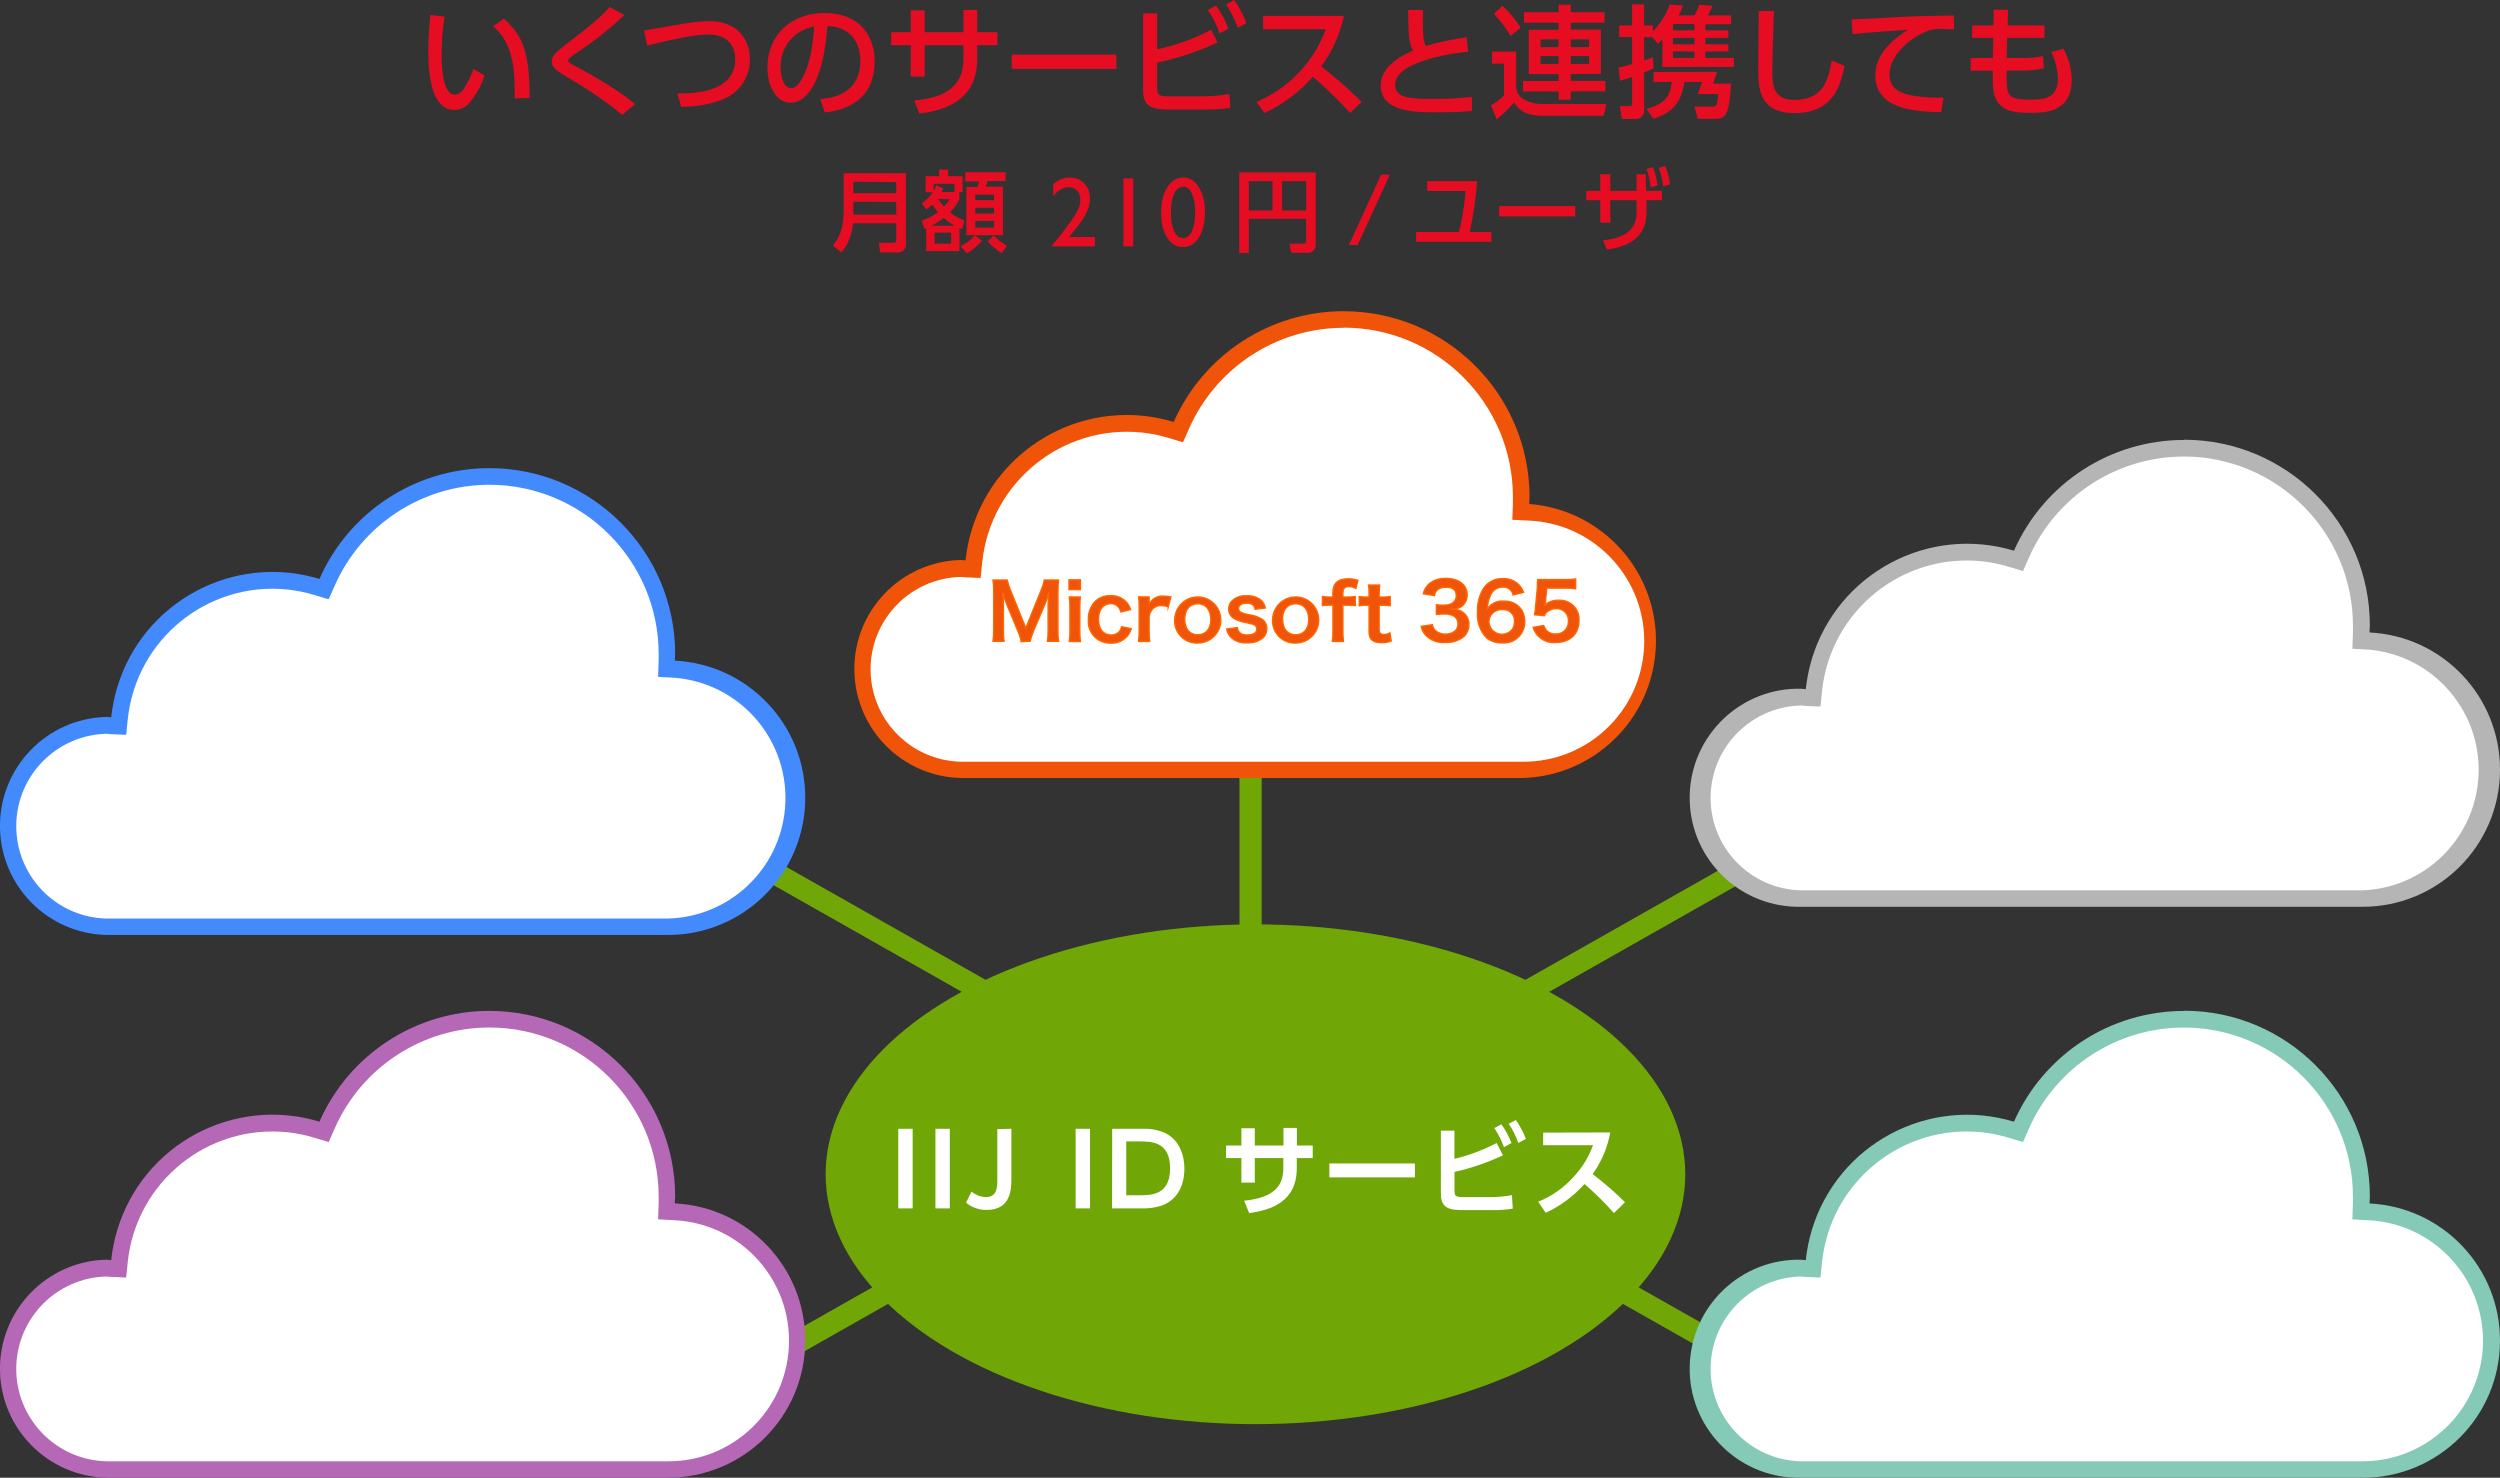 <?xml version="1.0" encoding="UTF-8"?>
<svg xmlns="http://www.w3.org/2000/svg" viewBox="0 0 451.41 266.83">
  <rect x="0" y="0" width="451.41" height="266.83" fill="#333333" stroke="none"/>
  <defs>
    <style>
      .cls-1 {
        stroke: #f60;
        stroke-width: .25px;
      }

      .cls-1, .cls-2 {
        stroke-miterlimit: 10;
      }

      .cls-1, .cls-3 {
        fill: #f05408;
      }

      .cls-4 {
        fill: #e60d23;
      }

      .cls-4, .cls-5, .cls-6, .cls-3, .cls-7, .cls-8, .cls-9, .cls-10 {
        stroke-width: 0px;
      }

      .cls-5 {
        fill: #84cab6;
      }

      .cls-2 {
        fill: none;
        stroke: #70a706;
        stroke-width: 4px;
      }

      .cls-6 {
        fill: #b568b6;
      }

      .cls-7 {
        fill: #448aff;
      }

      .cls-8 {
        fill: #70a706;
      }

      .cls-9 {
        fill: #fff;
      }

      .cls-10 {
        fill: #b5b5b6;
      }
    </style>
  </defs>
  <g id="_レイヤー_1" data-name="レイヤー 1">
    <g id="_レイヤー_2" data-name="レイヤー 2">
      <g id="_レイヤー_1-2" data-name="レイヤー 1-2">
        <ellipse class="cls-8" cx="226.69" cy="212.03" rx="77.61" ry="45.12"/>
        <line class="cls-2" x1="215.19" y1="200.32" x2="131.14" y2="152.69"/>
        <line class="cls-2" x1="238.2" y1="200.32" x2="322.25" y2="152.69"/>
        <line class="cls-2" x1="215.19" y1="202.06" x2="131.14" y2="249.69"/>
        <line class="cls-2" x1="238.2" y1="202.06" x2="322.25" y2="249.69"/>
        <path class="cls-9" d="M164.79,203.82v14.37h-2.59v-14.37h2.59Z"/>
        <path class="cls-9" d="M171.5,203.82v14.37h-2.59v-14.37h2.59Z"/>
        <path class="cls-9" d="M182.62,203.82v8.89c0,1.86,0,5.76-4.47,5.76-1.36.02-2.68-.45-3.73-1.31l1-2c.71.59,1.6.94,2.52,1,2.14,0,2.14-1.8,2.14-3.29v-9l2.54-.05Z"/>
        <path class="cls-9" d="M196.82,203.82v14.37h-2.6v-14.37h2.6Z"/>
        <path class="cls-9" d="M200.82,203.82h5.42c1.23-.07,2.46.12,3.62.54,3.51,1.31,4,5,4,6.64s-.4,5.26-4,6.65c-1.22.41-2.5.59-3.78.54h-5.28l.02-14.37ZM203.36,215.82h2.34c2.14,0,5.58,0,5.58-4.86s-3.45-4.86-5.51-4.86h-2.41v9.72Z"/>
        <path class="cls-9" d="M237.03,206.84v2.27h-2.88v1.82c0,6.12-4.7,7.56-8.6,8.12l-.9-2.25c5.7-.56,7.07-2.93,7.07-5.89v-1.8h-5.15v4.43h-2.42v-4.43h-2.77v-2.27h2.77v-3.11h2.42v3.11h5.18v-3.17h2.43v3.17h2.85Z"/>
        <path class="cls-9" d="M255.48,210.08v2.51h-15.44v-2.51h15.44Z"/>
        <path class="cls-9" d="M262.63,209.24c2.65-.63,5.2-1.59,7.61-2.86l1.14,2.23c-2.8,1.31-5.73,2.32-8.75,3v3.39c0,1,.23,1.16,1.71,1.16h4.66c1.34,0,2.68-.12,4-.36l.15,2.44c-1.16.18-2.33.27-3.51.26h-5.75c-2,0-3.72-.31-3.72-2.87v-11.47h2.45v5.08ZM271.09,203.01c.75,1.04,1.37,2.18,1.83,3.38l-1.36.74c-.44-1.22-1.02-2.37-1.75-3.44l1.28-.68ZM273.7,202.23c.75,1.06,1.36,2.2,1.82,3.41l-1.37.74c-.42-1.23-1-2.39-1.73-3.46l1.28-.69Z"/>
        <path class="cls-9" d="M290.75,204.48c-.48,2.71-1.57,5.28-3.18,7.52,2.06,1.56,4.02,3.26,5.85,5.08l-2,1.95c-1.65-1.86-3.43-3.61-5.31-5.24-1.96,2.18-4.34,3.95-7,5.2l-1.37-2c2.44-.98,4.62-2.51,6.37-4.46,1.56-1.65,2.76-3.61,3.53-5.75h-9v-2.27l12.11-.03Z"/>
        <path class="cls-4" d="M80.27,3c-.34,2.16-.52,4.34-.53,6.53,0,2.86.2,7.57,2.42,7.57.68-.07,1.28-.49,1.58-1.1.75-1.1,1.33-2.3,1.74-3.56l2,1.19c-.59,1.9-1.58,3.65-2.91,5.14-.66.69-1.58,1.07-2.53,1.08-3.9,0-4.71-5.7-4.71-10.63,0-2.16.19-4.53.37-6.51l2.57.29ZM92.94,17.76c0-3.9.13-9.73-3.89-13l1.93-1.39c3.48,3.08,4.65,6.23,4.65,14.31l-2.69.08Z"/>
        <path class="cls-4" d="M112.36,20.75c-3.13-2.56-6.48-4.85-10-6.84-1.81-1.13-2.73-1.7-2.73-2.8s.79-1.69,2.44-3c5.06-3.89,6.36-5,8-6.84l2.67,1.45c-2.76,2.59-5.74,4.93-8.91,7-.53.37-1.26.88-1.26,1.23s.75.72,1.37,1c3.58,1.92,8.38,4.76,10.71,6.85l-2.29,1.95Z"/>
        <path class="cls-4" d="M122.29,16.88c2.66,0,10.47-.05,10.47-6.19,0-2-1-4.46-4.89-4.46-2,0-5.25.55-11,2l-.59-2.73,5.92-1c1.93-.4,3.9-.62,5.87-.68,5,0,7.33,3.21,7.33,6.84.06,3.35-2.06,6.35-5.24,7.41-2.29.83-4.71,1.24-7.15,1.21l-.72-2.4Z"/>
        <path class="cls-4" d="M148.1,17.91c2.33-.22,7.24-1,7.24-6.91,0-2.44-1-6.07-5.94-6.31-.69,9.79-3.61,13.86-6.65,13.86-2.55,0-4.18-2.93-4.18-6.32,0-6.18,4.58-9.88,10.23-9.88,6.85,0,9.13,4.58,9.13,8.72,0,8.31-7.45,9.06-9,9.22l-.83-2.38ZM140.95,12.3c0,1.28.46,3.61,1.89,3.61.84,0,1.45-.75,2-1.72,1.5-2.73,1.91-6.09,2.18-9.39-3.64.58-6.26,3.82-6.07,7.5Z"/>
        <path class="cls-4" d="M180.1,5.81v2.35h-3.65v2.49c0,8.07-6.84,9.37-10.45,9.86l-.9-2.34c4.27-.48,8.86-1.69,8.86-7.52v-2.49h-7v5.66h-2.51v-5.66h-3.54v-2.35h3.54V1.87h2.51v3.94h7V1.81h2.49v4h3.65Z"/>
        <path class="cls-4" d="M201.57,9.86v2.57h-18.89v-2.57h18.89Z"/>
        <path class="cls-4" d="M208.93,8.91c3.4-.74,6.69-1.93,9.77-3.54l1.14,2.29c-3.49,1.62-7.15,2.84-10.91,3.65v4.51c0,1.41.3,1.58,2.48,1.58h5.68c1.64-.01,3.29-.15,4.91-.41l.15,2.5c-1.51.2-3.03.3-4.55.29h-6.6c-2.89,0-4.6-.48-4.6-3.41V2.42h2.53v6.49ZM219.57,1c.92,1.28,1.67,2.67,2.24,4.14l-1.58.9c-.53-1.5-1.25-2.92-2.14-4.23l1.48-.81ZM222.85,0c.91,1.29,1.65,2.69,2.22,4.16l-1.58.84c-.52-1.48-1.23-2.89-2.11-4.19l1.47-.81Z"/>
        <path class="cls-4" d="M242.66,2.86c-.69,3.3-2.09,6.42-4.09,9.14,2.56,1.98,5,4.12,7.3,6.4l-2.07,2c-2.11-2.31-4.36-4.5-6.73-6.55-2.44,2.76-5.42,4.99-8.76,6.55l-1.43-2c5.81-2.44,10.34-7.2,12.5-13.12h-11.31v-2.42h14.59Z"/>
        <path class="cls-4" d="M265.09,9.33c-.92.09-13.18,1.32-13.18,6,0,2.29,2.51,2.53,6.71,2.53,2.39.02,4.78-.1,7.15-.35v2.55c-1.32.09-3.19.22-6.36.22-3.79,0-10.1,0-10.1-4.86,0-3.69,4.31-5.61,5.83-6.29-.79-1.39-.81-2.8-.88-7.33h2.66v2.42c0,2.29.11,3.22.53,4.07,2.42-.7,4.88-1.22,7.37-1.56l.27,2.6Z"/>
        <path class="cls-4" d="M269.42,9.31h4.35v6.58c.12.97.75,1.81,1.65,2.2.91.46,1.91.7,2.93.68h11.7l-.48,2.13h-11c-3.43,0-4.46-1.27-5.17-2.4-.95,1.12-2.01,2.15-3.16,3.06l-1-2.53c.83-.51,1.61-1.1,2.33-1.76v-5.78h-2.15v-2.18ZM271.29,1.06c1.28,1.15,2.38,2.47,3.28,3.94l-1.82,1.48c-.86-1.43-1.87-2.77-3-4l1.54-1.42ZM289.72,4.11h-6.09v1.24h5.43v8h-5.43v1.25h6.23v1.89h-6.23v1.51h-2.2v-1.48h-6.43v-1.89h6.43v-1.25h-5.39V5.38h5.39v-1.27h-6.25v-1.89h6.25V.86h2.2v1.36h6.09v1.89ZM278.17,7.11v1.4h3.26v-1.4h-3.26ZM278.17,10.11v1.43h3.26v-1.4l-3.26-.03ZM283.63,7.11v1.4h3.3v-1.4h-3.3ZM283.63,10.11v1.43h3.3v-1.4l-3.3-.03Z"/>
        <path class="cls-4" d="M292.25,12.19c.69-.15,1.21-.26,2.45-.62v-4.88h-2.34v-2.09h2.34V.81h2.17v3.79h1.57v1.08c1.36-1.38,2.4-3.05,3.06-4.87l2.37.19c-.2.62-.46,1.21-.77,1.78h2.86c.33-.62.63-1.26.88-1.92l2.36.2c-.23.59-.51,1.17-.82,1.72h4.19v1.6h-4.64v1.1h4.15v1.36h-4.15v1.16h4.15v1.29h-4.15v1.16h5.14v1.63h-12.9v-5c-.3.33-.44.46-.81.84l-1-1.21h-1.49v4.2c.53-.16,1.06-.35,1.57-.57l.13,2c-.51.24-.71.33-1.7.75v6.82c.05.81-.57,1.52-1.38,1.57-.1,0-.21,0-.31,0h-2.35l-.33-2.33h1.8c.4,0,.4-.22.4-.42v-4.85c-.82.29-1.39.47-2.16.71l-.29-2.4ZM310.03,12.96l-.7,2.13h3.24c-.33,5.33-.84,6.36-2.73,6.36h-3.27l-.6-2.2h3.21c.73,0,.93-.15,1.08-2.26h-3.69l.77-2.18h-3.17c-.6,3.19-1.6,5.32-5.6,6.64l-1.28-1.78c3.35-.9,4.25-2.22,4.58-4.86h-3.3v-1.81l11.46-.04ZM302.09,5.48h3.87v-1.15h-3.76c0,.07-.07.09-.11.16v.99ZM302.09,6.84v1.16h3.87v-1.16h-3.87ZM302.09,9.29v1.16h3.87v-1.16h-3.87Z"/>
        <path class="cls-4" d="M320.31,2c-.19,4.66-.3,9.55-.3,10.76,0,2.68.19,5.28,4,5.28,5.45,0,6.16-4,6.73-7.13l2.31,1c-.79,4.09-2.42,8.51-9,8.51-6,0-6.58-3.83-6.58-7.72,0-1.7.1-9.18.1-10.7h2.74Z"/>
        <path class="cls-4" d="M352.83,5.3c-.84,0-1.52-.09-2.12-.09-.79-.04-1.57.05-2.33.27-3.12,1-7.21,4.35-7.21,7.94,0,2.75,2.17,3.48,4.31,3.87,1.8.29,3.63.4,5.45.33l-.44,2.64c-4.44-.13-11.88-.37-11.88-6.68,0-4.23,4-7,5.9-8.21-2.33.15-8,.55-10,.79l-.18-2.66c1.41,0,7.64-.38,8.89-.44,3.37-.16,5.9-.2,9.57-.27l.04,2.51Z"/>
        <path class="cls-4" d="M369.15,4.6v2.24h-6.73l-.09,3.63h2.57c1.34.04,2.69-.07,4-.35l.14,2.22c-1.35.3-2.72.43-4.1.4h-2.61c-.07,4.51,0,5.26,4.18,5.26,2.39,0,5.08-.13,5.08-3.83-.05-1.66-.46-3.29-1.21-4.77l2.19-.6c.97,1.7,1.49,3.62,1.5,5.57,0,6-4.89,6-7.66,6-3,0-4.88-.37-6-2.46-.61-1.15-.61-2.77-.57-5.15h-4v-2.29h4l.07-3.63h-3.81v-2.24h3.85l.05-2.84h2.57l-.07,2.82,6.65.02Z"/>
        <path class="cls-4" d="M163.57,44c.1.78-.45,1.49-1.23,1.59,0,0-.01,0-.02,0-.09,0-.18,0-.27,0h-3.12l-.25-1.76h2.64c.3,0,.51-.11.51-.52v-3h-7.83c-.12,1.93-.84,3.78-2.06,5.28l-1.54-1.24c1-1.33,1.94-2.71,1.94-6.5v-6.58h11.23v12.73ZM154.08,32.8v2.08h7.75v-2l-7.75-.08ZM154.08,36.42v2.33h7.75v-2.29l-7.75-.04Z"/>
        <path class="cls-4" d="M173.24,36c-.45.85-1.02,1.64-1.7,2.33.77.65,1.66,1.16,2.61,1.49l-.42,1.55c-.17-.05-.33-.11-.49-.19v4.16h-6v-4.11l-.29.13-.52-1.51c1.06-.36,2.05-.88,2.94-1.55-.38-.43-.74-.89-1.07-1.36-.33.32-.68.62-1.06.88l-.77-1.11c.77-.56,1.44-1.23,2-2h-1.34v-2.89h2.44v-1.19h1.63v1.19h2.6v2.89h-.59l.03,1.29ZM172.4,40.76c-.72-.39-1.39-.87-2-1.42-.69.56-1.45,1.04-2.25,1.42h4.25ZM172.34,34.67v-1.48h-3.77v1.27c.21-.31.38-.65.51-1l1.22.58c-.15.32-.21.43-.31.61l2.35.02ZM171.75,42h-3v2h3v-2ZM169.35,35.9c.32.5.69.96,1.1,1.38.4-.38.76-.81,1.06-1.28l-2.16-.1ZM173.46,44.45c.98-.48,1.86-1.14,2.59-1.95l1.25,1c-.79.88-1.71,1.64-2.73,2.24l-1.11-1.29ZM181.57,32.7h-3.22c-.11.34-.23.67-.37,1h3.11v8.77h-6.6v-8.72h2c.15-.32.26-.66.34-1h-2.53v-1.64h7.27v1.59ZM179.49,35.14h-3.4v1h3.4v-1ZM179.49,37.5h-3.4v1.07h3.4v-1.07ZM179.49,39.88h-3.4v1.22h3.4v-1.22ZM179.42,42.56c.71.71,1.52,1.31,2.4,1.79l-.93,1.36c-.94-.58-1.8-1.28-2.56-2.08l1.09-1.07Z"/>
        <path class="cls-4" d="M235.84,39.51h-10.35v6.15h-1.73v-14.52h13.81v13c.06.77-.51,1.45-1.28,1.51-.1,0-.2,0-.3,0h-2.84l-.3-1.65h2.51c.35,0,.48-.13.48-.45v-4.04ZM225.49,38h4.29v-5.29h-4.29v5.29ZM231.49,38h4.37v-5.29h-4.37v5.29Z"/>
        <path class="cls-4" d="M250.96,31.54l-5.82,12.7h-1.57l5.81-12.7h1.58Z"/>
        <path class="cls-4" d="M269.29,41.88v1.78h-13.59v-1.78h7.73c.61-2.43,1.02-4.91,1.21-7.41h-6.93v-1.76h9c-.22,3.08-.66,6.15-1.32,9.17h3.9Z"/>
        <path class="cls-4" d="M284.43,37.21v1.87h-13.73v-1.87h13.73Z"/>
        <path class="cls-4" d="M290.76,40.2h-1.81v-4.05h-2.51v-1.69h2.51v-3h1.81v3h4.75v-3h1.64l.06,3h2.87v1.69h-2.77v1.85c0,2.66-.69,6.23-7.18,7.06l-.67-1.68c6.05-.53,6.05-3.91,6.05-5.4v-1.83h-4.75v4.05ZM298.49,30.2c.4,1.07.67,2.19.8,3.33l-1.25.27c-.09-1.13-.33-2.24-.72-3.3l1.17-.3ZM300.7,29.99c.42,1.07.7,2.19.83,3.33l-1.25.29c-.1-1.13-.35-2.24-.75-3.3l1.17-.32Z"/>
        <line class="cls-2" x1="225.81" y1="192.69" x2="225.81" y2="102.69"/>
        <path class="cls-9" d="M19.25,167.36c-10.04-.24-17.99-8.57-17.76-18.61.23-9.71,8.05-17.53,17.76-17.76.08,0,.16,0,.24,0h.53l1.41.06.15-1.4c1.59-15.27,15.26-26.35,30.52-24.76,1.74.18,3.46.53,5.13,1.03l1.27.39.54-1.22c7-16.23,25.83-23.7,42.06-16.7,11.8,5.09,19.41,16.76,19.32,29.61v2.67l1.48.08c12.87.37,23.01,11.1,22.64,23.97s-11.1,23.01-23.97,22.64H19.25Z"/>
        <path class="cls-7" d="M88.37,87.53c16.87.02,30.54,13.68,30.56,30.55v1.14l-.1,3,3,.16c11.99.99,20.91,11.51,19.92,23.5-.91,11.09-10.05,19.71-21.18,19.98H19.25c-9.22-.21-16.52-7.85-16.31-17.06.2-8.9,7.35-16.07,16.25-16.31h.09c.22.04.45.06.68.07l2.82.12.29-2.81c1.51-14.44,14.43-24.93,28.88-23.42,0,0,0,0,0,0,1.65.18,3.28.51,4.86,1l2.54.76,1.07-2.42c4.87-11.09,15.84-18.25,27.95-18.26M88.37,84.53c-13.29,0-25.33,7.84-30.69,20-15.48-4.68-31.82,4.07-36.5,19.55-.54,1.78-.91,3.6-1.1,5.45-.28,0-.54-.08-.83-.08C8.37,129.7-.24,138.71,0,149.58c.24,10.53,8.71,19,19.24,19.24h101.32c13.69.03,24.81-11.03,24.84-24.72.03-13.24-10.34-24.16-23.56-24.81,0-.42.07-.83.07-1.25-.03-18.51-15.04-33.5-33.55-33.51Z"/>
        <path class="cls-9" d="M19.25,265.36c-10.04-.24-17.99-8.57-17.76-18.61.23-9.71,8.05-17.53,17.76-17.76.08,0,.16,0,.24,0h.53l1.41.06.15-1.4c1.59-15.27,15.26-26.35,30.52-24.76,1.74.18,3.46.53,5.13,1.03l1.27.39.54-1.22c7-16.23,25.83-23.7,42.06-16.7,11.8,5.09,19.41,16.76,19.32,29.61v2.67l1.48.08c12.87.37,23.01,11.1,22.64,23.97-.37,12.87-11.1,23.01-23.97,22.64H19.25Z"/>
        <path class="cls-6" d="M88.37,185.53c16.87.02,30.54,13.68,30.56,30.55v1.14l-.1,2.95,3,.16c12.01.63,21.24,10.87,20.61,22.89-.61,11.62-10.24,20.71-21.87,20.64H19.25c-9.22-.21-16.52-7.85-16.31-17.06.2-8.9,7.35-16.07,16.25-16.31h.09c.22.04.45.06.68.07l2.82.12.29-2.81c1.51-14.44,14.43-24.93,28.88-23.42,0,0,0,0,0,0,1.65.18,3.28.51,4.86,1l2.54.76,1.07-2.42c4.87-11.09,15.84-18.25,27.95-18.26M88.37,182.53c-13.29,0-25.33,7.84-30.69,20-15.48-4.68-31.82,4.07-36.5,19.55-.54,1.78-.91,3.6-1.1,5.45-.28,0-.54-.08-.83-.08C8.37,227.69-.24,236.71,0,247.58c.24,10.53,8.71,19,19.24,19.24h101.32c13.69.03,24.81-11.03,24.84-24.72.03-13.24-10.34-24.16-23.56-24.81,0-.42.07-.83.07-1.25-.03-18.51-15.04-33.5-33.55-33.51Z"/>
        <path class="cls-9" d="M325.19,162.26c-10.04.21-18.36-7.75-18.57-17.8-.21-10.01,7.71-18.32,17.72-18.57h1.62l1.4.06.15-1.4c1.59-15.26,15.24-26.35,30.5-24.76,1.75.18,3.48.53,5.17,1.04l1.27.38.53-1.22c7-16.23,25.83-23.71,42.06-16.7,11.83,5.11,19.45,16.82,19.32,29.7v1.19l-.06,1.48,1.48.08c12.84.65,22.72,11.59,22.07,24.43-.63,12.39-10.86,22.11-23.27,22.1h-101.39Z"/>
        <path class="cls-10" d="M394.31,82.43c16.87.02,30.54,13.7,30.55,30.57v1.14l-.11,3,2.95.16c11.98,1.06,20.83,11.64,19.77,23.62-.97,10.93-9.93,19.44-20.9,19.84h-101.38c-9.22-.21-16.52-7.85-16.31-17.06.2-8.9,7.35-16.07,16.25-16.31h.09c.22.04.45.06.67.07l2.82.12.29-2.81c1.51-14.44,14.43-24.93,28.88-23.42,0,0,0,0,0,0,1.65.18,3.28.51,4.86,1l2.54.76,1.07-2.42c4.89-11.1,15.87-18.26,28-18.25M394.35,79.44c-13.29,0-25.33,7.84-30.7,20-15.48-4.68-31.82,4.08-36.5,19.56,0,0,0,0,0,0-.53,1.78-.9,3.6-1.09,5.44-.28,0-.55-.08-.83-.08-10.87-.25-19.88,8.37-20.13,19.24s8.37,19.88,19.24,20.13h102.23c13.69.03,24.81-11.03,24.84-24.72.03-13.24-10.34-24.16-23.56-24.81,0-.42.06-.83.06-1.25,0-18.53-15.02-33.55-33.55-33.55v.04Z"/>
        <path class="cls-9" d="M325.19,265.36c-10.04.21-18.36-7.75-18.57-17.8-.21-10.01,7.71-18.32,17.72-18.57h1.62l1.4.06.15-1.4c1.44-14.18,13.4-24.95,27.65-24.91,2.71,0,5.4.4,8,1.18l1.27.39.53-1.22c7-16.23,25.83-23.7,42.06-16.7,11.8,5.09,19.41,16.76,19.32,29.61v1.19l-.06,1.48,1.48.08c12.84.65,22.72,11.59,22.07,24.43-.63,12.39-10.86,22.11-23.27,22.1l-101.37.08Z"/>
        <path class="cls-5" d="M394.31,185.53c16.86.02,30.53,13.69,30.55,30.55v1.14l-.11,2.95,2.95.16c12.01.63,21.24,10.88,20.61,22.89-.61,11.56-10.16,20.63-21.74,20.64h-101.38c-9.22-.21-16.52-7.85-16.31-17.06.2-8.9,7.35-16.07,16.25-16.31h.09c.22.04.45.06.67.07l2.82.12.29-2.81c1.51-14.44,14.43-24.93,28.88-23.42,0,0,0,0,0,0,1.65.18,3.28.51,4.86,1l2.54.76,1.07-2.42c4.89-11.1,15.87-18.26,28-18.25M394.35,182.54c-13.29,0-25.33,7.84-30.7,20-15.48-4.68-31.82,4.08-36.5,19.56,0,0,0,0,0,0-.53,1.78-.9,3.6-1.09,5.44-.28,0-.55-.08-.83-.08-10.87-.25-19.88,8.37-20.13,19.24-.25,10.87,8.37,19.88,19.24,20.13h102.23c13.69.03,24.81-11.03,24.84-24.72.03-13.24-10.34-24.16-23.56-24.81,0-.42.06-.83.06-1.25,0-18.53-15.02-33.55-33.55-33.55v.04Z"/>
        <path class="cls-9" d="M173.51,139c-10.04-.24-17.99-8.57-17.76-18.61.23-9.71,8.05-17.53,17.76-17.76h.24c.18.03.35.05.53.06l1.41.06.14-1.41c1.61-15.27,15.3-26.35,30.57-24.75,1.73.18,3.43.51,5.1,1l1.27.38.53-1.21c7-16.23,25.83-23.7,42.06-16.7,11.81,5.1,19.42,16.78,19.32,29.64v1.19l-.11,1.49,1.48.07c12.85.51,22.85,11.34,22.34,24.19-.5,12.59-10.93,22.5-23.54,22.35h-101.34Z"/>
        <path class="cls-3" d="M242.63,59.16c16.87.02,30.53,13.68,30.55,30.55.01.18.01.36,0,.54v.6l-.11,3,2.95.15c12.02.5,21.35,10.65,20.85,22.67-.49,11.75-10.22,20.98-21.97,20.87h-101.39c-9.22-.21-16.52-7.85-16.31-17.06.2-8.9,7.35-16.07,16.25-16.31h.12c.17,0,.4.06.68.07l2.81.12.29-2.81c1.5-14.45,14.42-24.95,28.87-23.45h0c1.64.18,3.27.52,4.85,1l2.54.76,1.07-2.42c4.88-11.08,15.84-18.24,27.95-18.25M242.63,56.19c-13.29,0-25.33,7.84-30.7,20-15.48-4.68-31.82,4.08-36.5,19.56,0,0,0,0,0,0-.53,1.78-.9,3.6-1.09,5.44-.28,0-.55-.08-.83-.08-10.87.25-19.49,9.26-19.24,20.13.24,10.53,8.71,19,19.24,19.24h101.33c13.68-.34,24.5-11.7,24.16-25.39-.31-12.71-10.2-23.12-22.88-24.09,0-.42.06-.83.06-1.25,0-18.53-15.02-33.55-33.55-33.55h0Z"/>
      </g>
    </g>
    <path class="cls-1" d="M184.41,115.84c-.14-.65-.34-1.28-.62-1.89l-2-4.8c-.29-.7-.53-1.42-.72-2.15.06.74.11,1.89.11,2.2v4.6c-.02.67.02,1.34.12,2h-2c.09-.66.13-1.33.12-2v-7c.02-.69-.02-1.38-.12-2.07h2.57c.12.57.3,1.13.52,1.67l2.84,7,2.83-7c.23-.54.4-1.1.5-1.67h2.58c-.08.69-.12,1.38-.11,2.07v7c-.02.67.02,1.34.11,2h-2c.09-.66.12-1.33.11-2v-4.65c.06-1.22.1-1.94.11-2.15-.17.68-.38,1.35-.64,2l-2.1,4.93c-.26.6-.46,1.22-.62,1.86l-1.59.05Z"/>
    <path class="cls-1" d="M195.08,104.69v1.78h-2.06v-1.78h2.06ZM195.08,107.8c-.08.61-.11,1.23-.1,1.84v4.36c0,.61.03,1.22.1,1.83h-2c.08-.6.12-1.21.11-1.82v-4.4c0-.61-.03-1.22-.11-1.82h2Z"/>
    <path class="cls-1" d="M202.4,110.49c-.09-.31-.23-.6-.43-.85-.34-.42-.86-.65-1.4-.64-1.37,0-2.22,1.08-2.22,2.82s.86,2.83,2.28,2.83c.64.03,1.24-.27,1.61-.79.14-.21.24-.45.28-.7l1.74.35c-.13.43-.33.83-.59,1.19-.73.95-1.88,1.49-3.08,1.42-2.16.1-3.98-1.57-4.08-3.73,0-.18,0-.35.01-.53-.05-1.2.39-2.36,1.2-3.24.75-.72,1.77-1.11,2.81-1.06,1.24-.06,2.42.5,3.14,1.51.2.31.37.65.49,1l-1.76.42Z"/>
    <path class="cls-1" d="M210.94,109.56c-.4-.13-.82-.21-1.25-.22-.62-.03-1.22.22-1.62.69-.35.39-.55.88-.58,1.4v2.57c0,.61.03,1.22.1,1.82h-2c.07-.6.1-1.21.1-1.82v-4.4c.01-.61-.02-1.22-.1-1.82h1.9v1.32c.5-.98,1.54-1.57,2.64-1.47.44.01.87.06,1.3.15l-.49,1.78Z"/>
    <path class="cls-1" d="M212.11,111.83c.07-2.3,1.98-4.1,4.28-4.04,2.3.07,4.1,1.98,4.04,4.28-.06,2.24-1.89,4.02-4.13,4.04-2.21.11-4.08-1.59-4.2-3.79,0-.16,0-.32,0-.49ZM213.92,111.83c0,1.73.9,2.79,2.35,2.79s2.36-1.05,2.36-2.76-.86-2.84-2.34-2.84-2.37,1.06-2.37,2.81h0Z"/>
    <path class="cls-1" d="M223.4,113.32c.24,1,.75,1.33,1.85,1.33s1.68-.41,1.68-1.06c0-.28-.14-.55-.37-.71-.26-.18-.35-.19-1.47-.44-.69-.12-1.36-.32-2-.61-.75-.31-1.24-1.05-1.24-1.86,0-.47.15-.93.44-1.3.71-.78,1.75-1.19,2.8-1.09.95-.07,1.88.22,2.63.81.39.38.65.86.76,1.39l-1.85.23c-.15-.77-.63-1.1-1.54-1.1s-1.46.39-1.46,1c.02.28.18.54.44.66.45.19.92.33,1.4.42.87.1,1.71.39,2.46.85.55.4.85,1.06.81,1.74,0,.6-.25,1.16-.68,1.58-.82.66-1.85.98-2.9.91-1.18.11-2.35-.36-3.13-1.25-.27-.37-.45-.79-.54-1.24l1.91-.26Z"/>
    <path class="cls-1" d="M229.79,111.83c.07-2.3,1.98-4.1,4.28-4.04,2.3.07,4.1,1.98,4.04,4.28-.06,2.24-1.89,4.02-4.13,4.04-2.21.11-4.08-1.59-4.2-3.79,0-.16,0-.32,0-.49ZM231.6,111.83c0,1.73.9,2.79,2.35,2.79s2.36-1.05,2.36-2.76-.86-2.84-2.34-2.84-2.4,1.06-2.4,2.81h.03Z"/>
    <path class="cls-1" d="M240.11,109.27c-.44,0-.89.03-1.33.08v-1.63c.44.06.88.08,1.32.08h.57v-.74c0-1.74.89-2.55,2.79-2.55.59,0,1.18.09,1.74.28l-.38,1.47c-.38-.23-.81-.35-1.25-.34-.81,0-1.09.34-1.09,1.31v.57h.66c.56,0,1,0,1.58-.08v1.63c-.51-.06-1.03-.08-1.55-.08h-.69v4.73c0,.61.03,1.22.1,1.82h-2c.07-.6.1-1.21.1-1.82v-4.75l-.57.02Z"/>
    <path class="cls-1" d="M249.13,105.64c-.07.57-.1,1.15-.1,1.73v.43h.59c.47.01.94-.01,1.41-.08v1.65c-.45-.07-.91-.1-1.37-.09h-.63v4.35c0,.68.25.94.93.94.36,0,.7-.11,1-.31l.25,1.48c-.56.22-1.15.32-1.75.3-1.61,0-2.26-.58-2.26-2.05v-4.71h-.53c-.42,0-.83.02-1.24.09v-1.65c.42.07.84.09,1.26.08h.51v-.43c0-.61,0-1.22-.09-1.73h2.02Z"/>
    <path class="cls-1" d="M258.63,112.8c.07.45.3.86.66,1.15.49.37,1.09.57,1.7.55,1.38,0,2.27-.72,2.27-1.83.03-.6-.28-1.16-.79-1.47-.51-.23-1.06-.34-1.61-.33-.5,0-1,.01-1.5.07v-1.74c.45.06.91.08,1.36.07,1.4,0,2.23-.64,2.23-1.72s-.66-1.51-1.85-1.51c-.54-.04-1.09.11-1.53.43-.3.29-.5.67-.58,1.08l-2-.34c.19-.8.66-1.51,1.33-2,.81-.54,1.77-.81,2.75-.77,2.34,0,3.85,1.17,3.85,3,.01.81-.36,1.57-1,2.06-.41.26-.87.43-1.35.5.76.05,1.48.38,2,.94.47.53.71,1.22.67,1.93-.02.75-.32,1.46-.84,2-.96.81-2.2,1.21-3.45,1.13-1.32.12-2.63-.37-3.55-1.33-.39-.45-.66-.99-.79-1.57l2.02-.3Z"/>
    <path class="cls-1" d="M273.21,107.42c-.18-.88-.99-1.49-1.88-1.41-.96-.01-1.83.56-2.2,1.45-.36.78-.55,1.62-.57,2.48.67-.98,1.82-1.51,3-1.4,1.3-.06,2.54.57,3.25,1.67.35.64.52,1.37.5,2.1.01,2.08-1.67,3.78-3.75,3.79-.1,0-.21,0-.31-.01-1.03.04-2.03-.29-2.84-.92-1.18-1.26-1.77-2.97-1.63-4.69-.06-1.53.34-3.03,1.15-4.33.79-1.1,2.07-1.73,3.42-1.67,1.06-.06,2.1.33,2.87,1.06.39.41.68.9.88,1.43l-1.89.45ZM268.84,112.31c.08,1.31,1.21,2.3,2.52,2.21.71-.05,1.36-.41,1.77-.98.22-.38.33-.83.32-1.27.12-1.1-.68-2.08-1.78-2.2-.14-.02-.29-.02-.43,0-1.25-.08-2.32.87-2.4,2.12,0,.04,0,.08,0,.12h0Z"/>
    <path class="cls-1" d="M278.75,112.94c.08.3.22.58.42.81.43.49,1.07.76,1.73.72,1.2.07,2.22-.85,2.29-2.04,0-.09,0-.18,0-.27.1-1.15-.76-2.16-1.91-2.26-.1,0-.19,0-.29,0-.64-.02-1.26.22-1.73.65-.19.17-.34.39-.42.63l-1.75-.17c.14-1,.15-1.07.18-1.46l.32-3.47c0-.25,0-.73.06-1.43h4.92c.65.02,1.3-.01,1.94-.11v1.76c-.64-.08-1.28-.12-1.93-.11h-3.29l-.23,2.45c0,.11,0,.31-.08.59.66-.58,1.52-.88,2.4-.85,1.01-.07,2,.3,2.73,1,.69.69,1.06,1.65,1,2.63,0,2.47-1.61,4-4.21,4-1.84.17-3.54-.98-4.08-2.74l1.93-.33Z"/>
  </g>
  <g id="_レイヤー_2-2" data-name="レイヤー 2">
    <g>
      <path class="cls-4" d="M193.02,42.79h4.67v1.7h-7.77v-.12l.74-.87c1.15-1.43,2.07-2.64,2.76-3.64s1.13-1.75,1.34-2.26.31-1.01.31-1.51c0-.69-.2-1.25-.59-1.67s-.91-.63-1.56-.63c-.49,0-.98.15-1.45.44s-.91.7-1.29,1.23v-2.23c.96-.78,1.94-1.17,2.95-1.17,1.07,0,1.96.36,2.65,1.07s1.04,1.62,1.04,2.73c0,.49-.09,1.02-.26,1.58s-.48,1.2-.92,1.93-1.19,1.72-2.24,2.98l-.38.45Z"/>
      <path class="cls-4" d="M202.85,32.21h1.76v12.28h-1.76v-12.28Z"/>
      <path class="cls-4" d="M213.68,32.05c1.12,0,2.06.59,2.79,1.77s1.1,2.68,1.1,4.5-.37,3.38-1.1,4.54-1.69,1.75-2.86,1.75-2.14-.57-2.87-1.71-1.08-2.66-1.08-4.54.37-3.38,1.12-4.55,1.71-1.75,2.9-1.75ZM213.7,33.72h-.09c-.67,0-1.21.41-1.6,1.24s-.59,1.95-.59,3.37.19,2.59.58,3.42.92,1.24,1.6,1.24,1.22-.41,1.61-1.24.59-1.95.59-3.37-.19-2.56-.57-3.4-.89-1.27-1.52-1.27Z"/>
    </g>
  </g>
</svg>